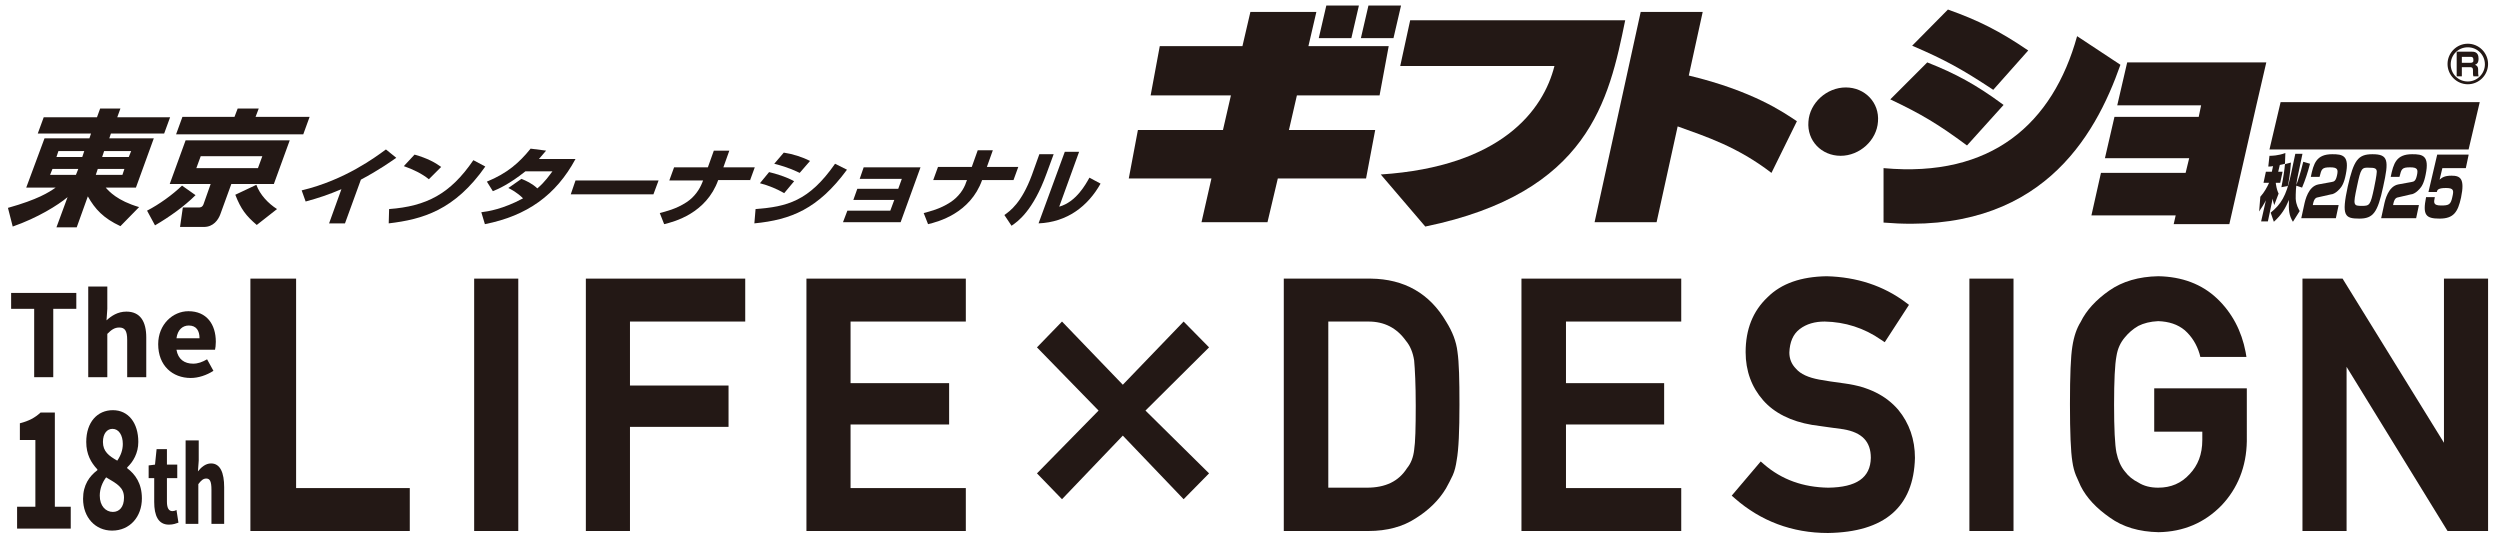 <?xml version="1.0" encoding="utf-8"?>
<!-- Generator: Adobe Illustrator 26.5.0, SVG Export Plug-In . SVG Version: 6.00 Build 0)  -->
<svg version="1.1" id="レイヤー_1" xmlns="http://www.w3.org/2000/svg" xmlns:xlink="http://www.w3.org/1999/xlink" x="0px"
	 y="0px" viewBox="0 0 629 134.5" style="enable-background:new 0 0 629 134.5;" xml:space="preserve">
<style type="text/css">
	.st0{fill:#231815;}
</style>
<g>
	<g>
		<g>
			<polygon class="st0" points="74.5,70.1 63,70.1 63,133.6 103.1,133.6 103.1,122.8 74.5,122.8 			"/>
			<rect x="119.3" y="70.1" class="st0" width="11.1" height="63.5"/>
			<polygon class="st0" points="147.4,133.6 158.5,133.6 158.5,107.4 183.3,107.4 183.3,97 158.5,97 158.5,80.9 187.5,80.9 
				187.5,70.1 147.4,70.1 			"/>
			<polygon class="st0" points="202.9,133.6 243,133.6 243,122.8 214,122.8 214,106.8 238.8,106.8 238.8,96.4 214,96.4 214,80.9 
				243,80.9 243,70.1 202.9,70.1 			"/>
			<polygon class="st0" points="304.2,87.4 297.8,80.9 282.5,96.8 267.2,80.9 260.9,87.4 276.4,103.3 260.9,119.1 267.2,125.6 
				282.5,109.6 297.8,125.6 304.2,119.1 288.2,103.3 			"/>
			<path class="st0" d="M363.9,81c-4.2-7.2-10.6-10.8-19-10.9H323v63.5h21.3c4.7,0,8.7-1.1,11.9-3.2c3.2-2,5.8-4.5,7.6-7.5
				c0.6-1.1,1.2-2.2,1.7-3.3c0.5-1.1,0.8-2.4,1-3.8c0.5-2.7,0.7-7.4,0.7-14c0-6.3-0.1-10.6-0.5-13.3C366.4,85.9,365.4,83.4,363.9,81
				z M334.1,80.9h9.8l0.4,0c4,0,7.1,1.6,9.4,4.8c1.1,1.3,1.8,3,2.1,5c0.2,2.2,0.4,6,0.4,11.4c0,5.5-0.1,9.2-0.4,11.1
				c-0.2,1.8-0.8,3.4-1.8,4.6c-2.1,3.3-5.4,4.9-10.1,4.9h-9.7V80.9z"/>
			<polygon class="st0" points="382.8,133.6 423,133.6 423,122.8 394,122.8 394,106.8 418.7,106.8 418.7,96.4 394,96.4 394,80.9 
				423,80.9 423,70.1 382.8,70.1 			"/>
			<path class="st0" d="M464.3,96.5c-2.9-0.4-5.1-0.7-6.6-1c-2.7-0.5-4.7-1.4-5.8-2.7c-1.2-1.2-1.7-2.6-1.7-4.1
				c0.1-2.6,0.9-4.6,2.6-5.9c1.7-1.3,3.8-1.9,6.3-1.9c5.1,0.1,9.9,1.6,14.2,4.6l0.9,0.6l6.1-9.4l-0.8-0.6
				c-5.6-4.2-12.3-6.4-19.9-6.6c-6.4,0.1-11.4,1.8-14.9,5.3c-3.7,3.5-5.5,8.1-5.5,13.8c0,4.7,1.5,8.8,4.4,12.1
				c2.8,3.2,7,5.3,12.3,6.2c2.9,0.4,5.5,0.8,7.9,1.1c4.7,0.8,6.9,3.1,6.9,7.2c-0.1,5-3.6,7.4-10.7,7.5c-6.3-0.1-11.7-2-16.2-5.9
				l-0.8-0.7l-7.3,8.6l0.8,0.7c6.5,5.7,14.4,8.7,23.4,8.7h0h0c14.2-0.2,21.6-6.5,21.9-18.9c0-4.6-1.4-8.7-4.2-12.1
				C474.5,99.5,470.1,97.3,464.3,96.5z"/>
			<rect x="495.5" y="70.1" class="st0" width="11.1" height="63.5"/>
			<path class="st0" d="M542,108.6h12.1v2.1c0,3.6-1.1,6.4-3.2,8.6c-2.1,2.3-4.7,3.4-7.9,3.4c-1.9,0-3.6-0.4-5-1.3
				c-1.4-0.7-2.5-1.6-3.4-2.8c-1-1.2-1.7-2.8-2.1-4.7c-0.4-2-0.6-6.1-0.6-12.1c0-6,0.2-10.1,0.6-12.2c0.3-1.9,1-3.4,2.1-4.7
				c0.9-1.1,2-2.1,3.4-2.9c1.4-0.7,3-1.1,5-1.2c2.7,0.1,4.9,0.8,6.7,2.3c1.8,1.6,3,3.6,3.7,5.9l0.2,0.8h11.6l-0.2-1.2
				c-1-5.3-3.4-9.9-7.2-13.5c-3.8-3.6-8.8-5.5-14.8-5.6c-4.9,0.1-9,1.3-12.3,3.6c-3.3,2.3-5.8,5-7.2,7.9c-1,1.6-1.7,3.6-2.1,6.2
				c-0.4,2.5-0.6,7.2-0.6,14.5c0,7.1,0.2,11.9,0.6,14.4c0.2,1.4,0.5,2.5,0.9,3.5c0.4,0.9,0.8,1.8,1.2,2.7c1.5,3,4,5.6,7.3,7.9
				c3.3,2.4,7.4,3.6,12.3,3.7l0,0l0,0c6.3-0.1,11.6-2.4,15.8-6.7c4.1-4.3,6.3-9.8,6.4-16.2V97.7H542V108.6z"/>
			<polygon class="st0" points="614.9,70.1 614.9,111.4 589.7,70.6 589.4,70.1 579.3,70.1 579.3,133.6 590.4,133.6 590.4,92.3 
				615.8,133.6 626,133.6 626,70.1 			"/>
		</g>
	</g>
	<g>
		<path class="st0" d="M2,53.9"/>
		<path class="st0" d="M75.9,47.9l1,2.8c3.3-0.9,5.7-1.7,9-3.1l-3.1,8.6h4l4-11c4.7-2.5,7.6-4.6,8.9-5.5l-2.6-2.1
			C94.5,39.5,86.8,45.3,75.9,47.9z"/>
		<path class="st0" d="M104.3,38.9l-2.7,2.9c2.3,0.8,4.6,1.9,6.3,3.3l3.1-3.1C109.5,40.9,107.5,39.8,104.3,38.9z"/>
		<path class="st0" d="M97.8,56.2c8.5-1,16.6-3.3,24.3-14.3l-3-1.6c-5.8,8.5-11.8,11.6-21.2,12.3L97.8,56.2z"/>
		<path class="st0" d="M122.5,45.7l1.5,2.4c1.3-0.5,4.2-1.8,8.2-5h6.8c-0.7,0.9-1.8,2.6-3.8,4.3c-1.4-1.3-2.8-1.9-4-2.4l-3.3,2.3
			c0.6,0.3,2.2,1.1,3.7,2.6c-5,2.7-8.8,3.3-10.5,3.5l0.9,3c10.6-2.1,17.9-7.3,22.8-16.4h-9.2c0.8-0.9,1.2-1.4,1.8-2.1l-3.9-0.5
			C130.6,41,127.6,43.6,122.5,45.7z"/>
		<polygon class="st0" points="143.6,48.9 164.4,48.9 165.7,45.4 144.8,45.4 		"/>
		<path class="st0" d="M188.7,45.4l1.2-3.3H182l1.5-4.2h-3.9l-1.5,4.2h-8.5l-1.2,3.3h8.5l-0.2,0.5c-0.7,1.8-2,3.7-4,5
			c-2.6,1.7-5.2,2.3-6.7,2.7l1.1,2.8c2.5-0.6,10.6-2.7,13.6-11.1H188.7z"/>
		<path class="st0" d="M191.2,46.1c2.3,0.6,4.4,1.5,6.1,2.5l2.5-3c-1.9-1.1-4.6-1.9-6.3-2.3L191.2,46.1z"/>
		<path class="st0" d="M189.8,56.2c9.2-0.9,16-3.6,23.3-13.5l-3-1.5c-6.6,9.5-12.2,10.8-20,11.4L189.8,56.2z"/>
		<path class="st0" d="M203.8,40.5c-1.9-1-4.5-1.8-6.6-2.1l-2.4,2.8c3.9,1,5.5,1.9,6.4,2.3L203.8,40.5z"/>
		<polygon class="st0" points="213.2,53 212.1,55.9 226.6,55.9 231.6,42.1 217.3,42.1 216.3,45 226.9,45 226,47.5 215.7,47.5 
			214.7,50.3 225,50.3 224,53 		"/>
		<path class="st0" d="M239.1,50.9c-2.6,1.7-5.2,2.3-6.7,2.7l1.1,2.8c2.5-0.6,10.6-2.7,13.6-11.1h7.9l1.2-3.3h-7.9l1.5-4.2H246
			l-1.5,4.2H236l-1.2,3.3h8.5l-0.2,0.5C242.5,47.7,241.1,49.6,239.1,50.9z"/>
		<path class="st0" d="M266.5,52l5-13.8h-3.6l-6.6,18c7.2-0.3,12.4-4.3,15.6-10l-2.8-1.5C273.2,46.3,270.8,50.8,266.5,52z"/>
		<path class="st0" d="M263.3,43.7l1.8-4.9h-3.6l-1.9,5.3c-2.6,7-5.5,9-6.9,10l1.8,2.7C256,55.8,259.9,53.1,263.3,43.7z"/>
		<path class="st0" d="M2,52.3L3.2,57c6.3-2.2,11.4-5.4,13.8-7.4l-2.8,7.6h5.1l2.8-7.8c1.8,3.2,3.9,5.5,8.2,7.5l4.7-4.8
			c-5.5-1.6-7.6-4-8.4-4.9h7.6l4.5-12.4H27.5l0.4-1.2h13.4l1.5-4.1H29.5l0.8-2.2h-5.1l-0.8,2.2H11l-1.5,4.1h13.4l-0.4,1.2H11.2
			L6.6,47.2H14C12.3,48.4,9.5,50.2,2,52.3 M19.1,44h-6.5l0.6-1.5h6.5L19.1,44z M20.7,39.5h-6.5l0.5-1.5h6.5L20.7,39.5z M30.8,44
			h-6.7l0.5-1.5h6.7L30.8,44z M32.4,39.5h-6.7l0.5-1.5H33L32.4,39.5z M45.9,29.4H59l0.8-2.1h5.3l-0.8,2.1h13.6l-1.6,4.4h-32
			L45.9,29.4z M69.7,52.6l-5.1,4c-2.7-2.3-4-4-5.4-7.6l5.3-2.5C65.4,49,67.5,51.2,69.7,52.6z M46.7,35.3l-4,11H53l-1.8,5.1
			c-0.3,0.8-0.9,0.8-1.2,0.8H46l-0.7,4.9h6c2.4,0,3.6-1.8,4.1-3.1l2.8-7.7h10.7l4-11H46.7z M64.9,42.3H49.4l1.1-3H66L64.9,42.3z
			 M39,56.7L37,53c3.1-1.6,6.4-4,8.8-6.3l3.4,2.4C46.4,51.9,42.6,54.6,39,56.7z"/>
	</g>
	<g>
		<path class="st0" d="M8.6,77.7H2.8v-4h16.4v4h-5.8v17.2H8.6V77.7z"/>
		<path class="st0" d="M22.2,72.1h4.8v5.6l-0.2,2.9c1.2-1.1,2.8-2.2,5-2.2c3.5,0,5,2.5,5,6.5v10h-4.8v-9.4c0-2.3-0.6-3.1-2-3.1
			c-1.2,0-2,0.6-3,1.6v10.9h-4.8V72.1z"/>
		<path class="st0" d="M47.4,78.3c4.6,0,6.9,3.3,6.9,7.7c0,0.8-0.1,1.6-0.2,2h-9.7c0.4,2.4,2,3.5,4.2,3.5c1.2,0,2.3-0.4,3.5-1.1
			l1.6,2.9c-1.7,1.1-3.8,1.8-5.7,1.8c-4.6,0-8.2-3.1-8.2-8.5C39.8,81.6,43.5,78.3,47.4,78.3z M50.2,85.1c0-1.9-0.8-3.2-2.7-3.2
			c-1.5,0-2.8,1-3.1,3.2H50.2z"/>
	</g>
	<g>
		<path class="st0" d="M4.3,127.5h4.6v-16.8H5v-4.2c2.3-0.6,3.8-1.4,5.2-2.7h3.6v23.7h4v5.5H4.3V127.5z"/>
		<path class="st0" d="M24.5,118.3v-0.2c-1.6-1.7-2.8-3.8-2.8-6.9c0-5,2.8-8,6.7-8c3.9,0,6.4,3.2,6.4,8c0,2.8-1.3,5-2.8,6.4v0.2
			c2,1.5,3.7,3.8,3.7,7.6c0,4.6-3,8.1-7.5,8.1c-4.2,0-7.3-3.3-7.3-8C20.9,122,22.5,119.8,24.5,118.3z M28.4,128.8
			c1.6,0,2.8-1.2,2.8-3.6c0-2.6-1.8-3.5-4.5-5.1c-0.9,1.2-1.6,2.8-1.6,4.6C25.1,127.3,26.6,128.8,28.4,128.8z M30.9,111.7
			c0-2.2-1-3.8-2.6-3.8c-1.3,0-2.4,1.1-2.4,3.3c0,2.4,1.5,3.5,3.6,4.7C30.4,114.6,30.9,113.2,30.9,111.7z"/>
		<path class="st0" d="M38.9,120.3h-1.5v-3.2l1.6-0.2l0.4-3.9h2.6v3.9h2.6v3.4h-2.6v5.9c0,1.7,0.5,2.4,1.4,2.4c0.3,0,0.7-0.1,1-0.3
			l0.5,3.2c-0.6,0.2-1.3,0.5-2.4,0.5c-2.7,0-3.7-2.3-3.7-5.7V120.3z"/>
		<path class="st0" d="M46.8,110.8h3.2v5.1l-0.2,2.7c0.8-1,1.9-2,3.3-2c2.3,0,3.3,2.3,3.3,6v9.2h-3.2v-8.6c0-2.1-0.4-2.8-1.3-2.8
			c-0.8,0-1.3,0.5-2,1.4v10h-3.2V110.8z"/>
	</g>
	<g>
		<path class="st0" d="M428.4,3h-15.6l-11.6,52.9h15.6l5.3-24.1c7.2,2.6,15,5.1,23.6,11.7l6.4-13c-3.3-2.2-11-7.6-27.2-11.5L428.4,3
			z"/>
		<polygon class="st0" points="347.1,24 349.4,11.6 329.2,11.6 331.2,3 314.6,3 312.6,11.6 291.8,11.6 289.5,24 309.7,24 
			307.7,32.7 286.3,32.7 284,44.9 304.8,44.9 302.3,55.9 318.9,55.9 321.5,44.9 343.7,44.9 346,32.7 324.3,32.7 326.3,24 		"/>
		<polygon class="st0" points="340,9.6 341.9,1.4 333.7,1.4 331.8,9.6 		"/>
		<polygon class="st0" points="342.4,9.6 350.6,9.6 352.5,1.4 344.3,1.4 		"/>
		<polygon class="st0" points="571,37.6 621.1,37.6 623.9,25.7 573.8,25.7 		"/>
		<path class="st0" d="M464.4,22c-4.8,0-9.1,3.9-9.4,8.6c-0.4,4.8,3.3,8.6,8.1,8.6c4.8,0,9.1-3.9,9.4-8.6
			C472.9,25.8,469.2,22,464.4,22z"/>
		<path class="st0" d="M354.8,5.1l-2.5,11.5h38.8c-2.8,11.1-13.3,25.3-43.7,27.3l11.2,13.1c41.2-8.5,46.2-31.8,50.3-51.9H354.8z"/>
		<path class="st0" d="M490.1,2.4l-9,9.1c8.2,3.5,12.7,6,20.4,11.1l8.8-9.9C503.1,7.8,497.7,5.1,490.1,2.4z"/>
		<path class="st0" d="M504.1,26.4c-6.9-5.1-12.1-7.9-19.2-10.7l-9.3,9.3c7.8,3.7,12,6.2,19.3,11.6L504.1,26.4z"/>
		<path class="st0" d="M522.6,9.1c-6.1,22-21.5,35.7-48.7,33.2V56c39.3,3.3,53.2-21.5,59.6-39.7L522.6,9.1z"/>
		<polygon class="st0" points="570.2,15.7 556.3,15.7 535.2,15.7 532.7,26.5 553.8,26.5 553.2,29.4 532,29.4 529.6,39.8 550.8,39.8 
			549.9,43.5 528.6,43.5 526.2,54.2 547.4,54.2 546.9,56.4 560.9,56.4 567.7,26.5 		"/>
		<path class="st0" d="M623.5,17.5c0-0.6-0.2-1-0.8-1.2c0.9-0.3,0.9-1.1,0.9-1.6c0-1.7-1.2-1.7-1.8-1.7h-3.7v6.2h1.3v-2.3h2
			c0.4,0,0.8,0,0.8,0.8v0.6c0,0.3,0,0.6,0.1,0.9h1.3c-0.1-0.4-0.1-0.8-0.1-1.2V17.5z M621.6,15.8h-2.2v-1.5h2.2
			c0.4,0,0.7,0.1,0.7,0.7C622.4,15.6,622.1,15.8,621.6,15.8z"/>
		<path class="st0" d="M620.9,11c-2.8,0-5.1,2.3-5.1,5.1c0,2.8,2.3,5.1,5.1,5.1c2.8,0,5.1-2.3,5.1-5.1C626,13.3,623.7,11,620.9,11z
			 M620.9,20.5c-2.4,0-4.3-1.9-4.3-4.3c0-2.4,1.9-4.3,4.3-4.3c2.4,0,4.3,1.9,4.3,4.3C625.2,18.5,623.3,20.5,620.9,20.5z"/>
	</g>
	<g>
		<path class="st0" d="M571.9,41.8c-0.5,0.1-0.8,0.1-1.2,0.1l0.3-2.7c0.5,0,2.1,0,4-0.7l-0.1,2.7c-0.4,0.1-0.7,0.2-1.3,0.3l-0.4,1.7
			h1.1l-0.6,2.8h-1.1l0,0.2c0.2,1.4,0.5,2.1,0.7,2.5l-1.1,2.9c-0.1-0.4-0.3-0.9-0.4-1.6l-1.2,5.7h-1.7l1.2-5.3
			c-0.5,1-1.1,1.9-1.7,2.8l0.3-3.7c1-1.1,1.7-2.4,2.2-3.5h-1.4l0.6-2.8h1.5L571.9,41.8z M579.3,38.7l-1.2,5.7
			c-0.5,2.3-0.5,4.4-0.5,5.6c0.1,1.6,0.7,2.5,1,3.1l-1.7,2.7c-1-1.6-1.1-3-1-5.5c-0.9,2.1-1.8,3.7-3.8,5.5l-0.8-2.3
			c2.6-2.1,3.9-4.2,5-9.2l1.2-5.6H579.3z M576.4,40.9c-0.2,3-0.6,5-0.8,5.9l-1.6,0.3c0.5-2.5,0.8-4.5,0.9-5.8L576.4,40.9z
			 M581.2,41.2c-0.6,2.3-1.2,4.1-2,6l-1.5-0.5c0.4-1.1,1-2.7,1.8-6L581.2,41.2z"/>
		<path class="st0" d="M583.4,49.6c-0.7,0.1-1.1,0.3-1.4,1.5l-0.1,0.5h6.5l-0.7,3.3H579l0.7-3.2c0.3-1.5,1.1-4.8,3.6-5.3l3.3-0.6
			c0.7-0.1,1.1-0.3,1.4-1.7c0.3-1.4,0.2-2-1.7-2c-2.1,0-2.2,0.4-2.7,2.4h-2.2c0.7-3.4,1.4-5.7,5.4-5.7c2.6,0,4.4,0.3,3.4,5.1
			c-0.4,2.1-1,3.1-1.6,3.7c-1,1.1-1.8,1.3-2.1,1.3L583.4,49.6z"/>
		<path class="st0" d="M596.9,38.8c4,0,4.2,1.5,2.7,8.2c-1.4,6.5-2.5,8-6,8c-3.7,0-4.5-0.7-2.9-8.1
			C592.2,40.4,593.2,38.8,596.9,38.8z M593,47c-1,4.7-0.9,4.8,1.3,4.8c1.9,0,2.1-0.2,3-4.4c0.2-0.9,0.7-3.5,0.7-4.2
			c0-0.9-0.7-1-1.8-1C594.2,42.1,594,42.2,593,47z"/>
		<path class="st0" d="M603.6,49.6c-0.7,0.1-1.1,0.3-1.4,1.5l-0.1,0.5h6.5l-0.7,3.3h-8.8l0.7-3.2c0.3-1.5,1.1-4.8,3.6-5.3l3.3-0.6
			c0.7-0.1,1.1-0.3,1.4-1.7c0.3-1.4,0.2-2-1.7-2c-2.1,0-2.2,0.4-2.7,2.4h-2.2c0.7-3.4,1.4-5.7,5.4-5.7c2.6,0,4.4,0.3,3.4,5.1
			c-0.4,2.1-1,3.1-1.6,3.7c-1,1.1-1.8,1.3-2.1,1.3L603.6,49.6z"/>
		<path class="st0" d="M621.1,39l-0.7,3.3h-5.9l-0.7,2.9c0.6-0.5,1.2-1,3-1c2.2,0,3.4,0.7,2.4,5.5c-0.8,3.7-1.9,5.3-5.4,5.3
			c-3.5,0-4.3-0.9-3.4-5.4h2.2c-0.3,1.4-0.4,2.1,1.6,2.1c1.9,0,2.4-0.2,2.8-2.1c0.4-1.7,0.4-2.3-1.6-2.3c-2,0-2.2,0.5-2.3,1h-2.1
			l2.2-9.4H621.1z"/>
	</g>
</g>
</svg>

